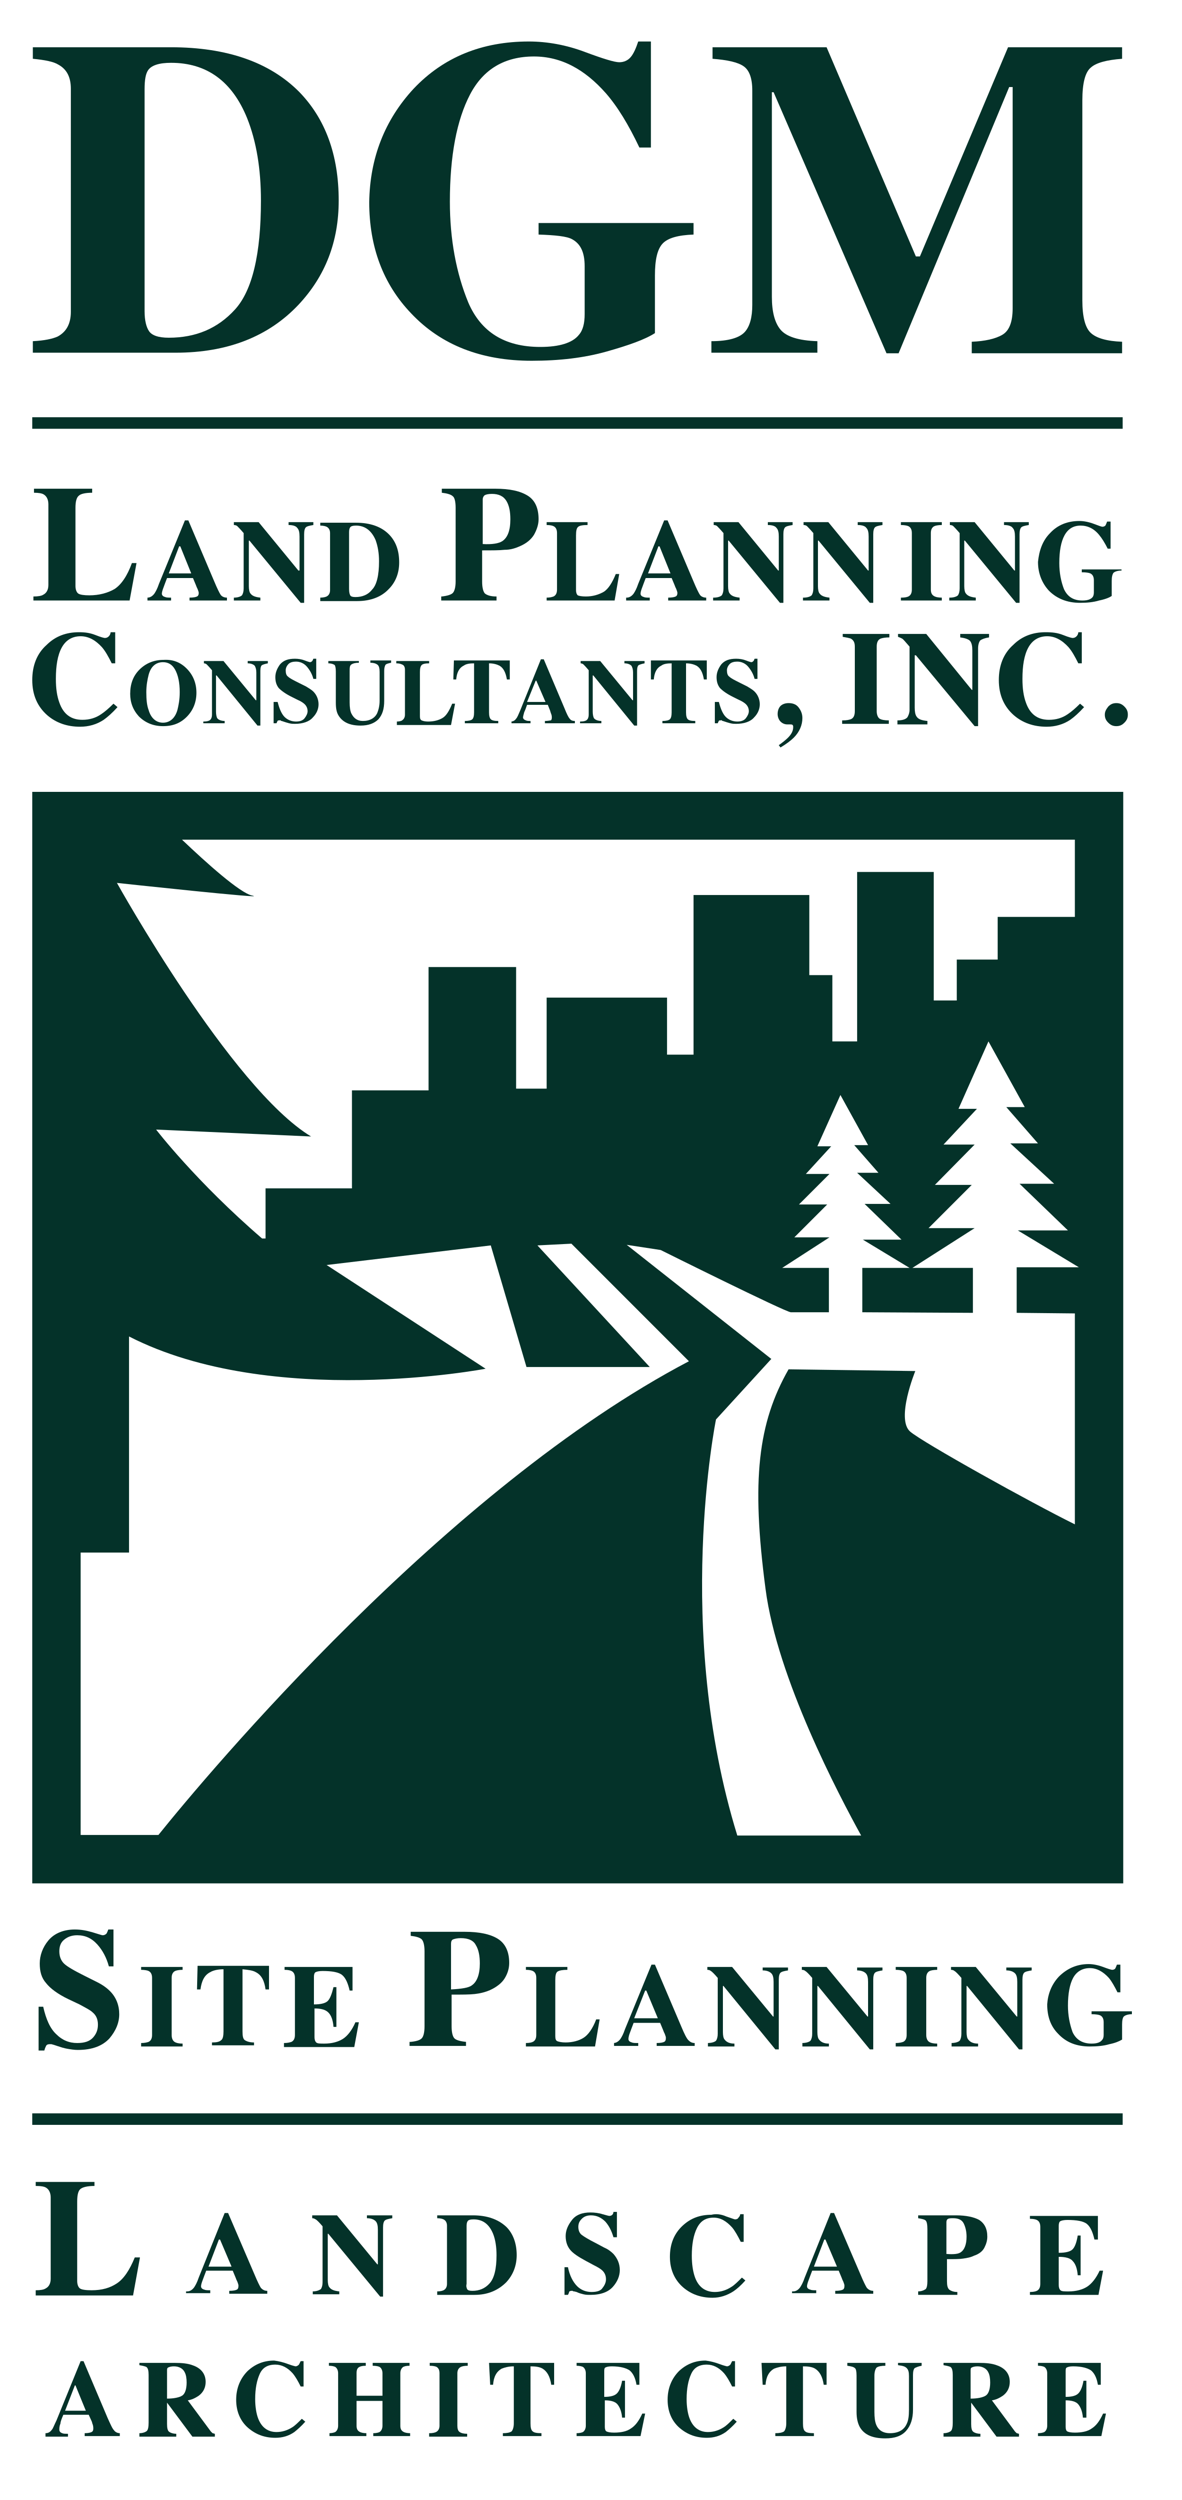 <?xml version="1.0" encoding="utf-8"?>
<!-- Generator: Adobe Illustrator 25.4.1, SVG Export Plug-In . SVG Version: 6.00 Build 0)  -->
<svg version="1.1" id="Layer_1" xmlns="http://www.w3.org/2000/svg" xmlns:xlink="http://www.w3.org/1999/xlink" x="0px" y="0px"
	 viewBox="0 0 205.2 433.8" style="enable-background:new 0 0 205.2 433.8;" xml:space="preserve">
<style type="text/css">
	.st0{fill:#043229;}
</style>
<g>
	<g>
		<path class="st0" d="M5.7,59.2c2-0.1,3.4-0.4,4.3-0.8c1.5-0.8,2.3-2.2,2.3-4.3V15.4c0-2-0.7-3.4-2.2-4.2c-0.8-0.5-2.3-0.8-4.4-1
			v-2h24c9.7,0,17.1,2.6,22.2,7.7c4.6,4.7,6.9,11,6.9,18.9c0,7.1-2.3,13.1-7,18.1c-5.2,5.5-12.3,8.3-21.3,8.3H5.7V59.2z M25.9,57.5
			c0.5,0.7,1.6,1.1,3.4,1.1c4.7,0,8.5-1.6,11.5-4.9c3-3.3,4.5-9.6,4.5-18.9c0-5.5-0.8-10.3-2.4-14.3c-2.6-6.4-7-9.6-13.2-9.6
			c-2,0-3.4,0.4-4,1.3c-0.4,0.6-0.6,1.6-0.6,3.3V54C25.1,55.6,25.4,56.8,25.9,57.5z"/>
	</g>
	<g>
		<path class="st0" d="M71.8,15.4c5.2-5.5,11.9-8.2,20-8.2c3.2,0,6.5,0.6,9.7,1.8c3.2,1.2,5.2,1.8,6,1.8c0.8,0,1.5-0.3,2-0.9
			c0.5-0.6,0.9-1.5,1.3-2.7h2.2v18.4h-2c-1.9-4-3.8-7.1-5.8-9.4c-3.7-4.2-7.8-6.4-12.5-6.4c-5.1,0-8.8,2.2-11.1,6.6
			C79.3,20.8,78.1,27,78.1,35c0,6.5,1.1,12.4,3.2,17.5c2.2,5.1,6.3,7.7,12.5,7.7c3.3,0,5.6-0.7,6.7-2.1c0.7-0.8,1-2,1-3.6v-8.3
			c0-2.4-0.7-3.9-2.2-4.7c-0.9-0.5-2.9-0.7-5.8-0.8v-2h26.9v2c-2.7,0.1-4.5,0.6-5.4,1.6c-0.9,1-1.3,2.8-1.3,5.5v10
			c-1.7,1.1-4.5,2.1-8.4,3.2c-3.9,1.1-8.2,1.6-13,1.6c-8.7,0-15.7-2.7-20.9-8.2c-4.9-5.1-7.3-11.6-7.3-19.3
			C64.2,27.4,66.8,20.8,71.8,15.4z"/>
	</g>
	<g>
		<path class="st0" d="M123.5,59.2c3,0,4.9-0.6,5.8-1.6c0.9-1,1.3-2.6,1.3-4.7V15.7c0-2.1-0.5-3.5-1.5-4.2c-1-0.7-2.8-1.1-5.4-1.3
			v-2h19.8l15.5,36.3h0.7L175,8.2h19.8v2c-2.7,0.2-4.5,0.7-5.4,1.5c-1,0.8-1.5,2.7-1.5,5.7v34.7c0,2.9,0.5,4.8,1.5,5.7
			c1,0.9,2.8,1.4,5.4,1.5v2h-26.1v-2c2.3-0.1,4.1-0.5,5.3-1.2c1.2-0.7,1.8-2.2,1.8-4.6V15.1h-0.6l-19.2,46.2h-2.1L134.3,16H134v35.5
			c0,2.6,0.5,4.5,1.5,5.7c1,1.2,3.1,1.9,6.4,2v2h-18.4V59.2z"/>
	</g>
</g>
<g>
	<g>
		<path class="st0" d="M5.8,103.5c0.8,0,1.4-0.1,1.7-0.3c0.6-0.3,0.9-0.9,0.9-1.7v-14c0-0.8-0.3-1.4-0.8-1.7
			c-0.3-0.2-0.9-0.3-1.7-0.3v-0.7h10.1v0.7c-1.2,0-2,0.2-2.3,0.5c-0.4,0.3-0.6,1-0.6,2.1v13.6c0,0.6,0.2,1.1,0.5,1.3s1,0.3,1.9,0.3
			c1.7,0,3.2-0.4,4.4-1.1c1.2-0.8,2.2-2.3,3-4.5h0.8l-1.2,6.5H5.8V103.5z"/>
	</g>
	<g>
		<path class="st0" d="M25.6,103.7c0.5,0,0.9-0.3,1.2-0.7c0.2-0.3,0.5-0.8,0.8-1.7l4.5-11h0.6l4.5,10.6c0.5,1.2,0.9,2,1.1,2.3
			s0.6,0.5,1.1,0.5v0.5h-6.5v-0.5c0.7,0,1.1-0.1,1.3-0.2c0.2-0.1,0.3-0.3,0.3-0.6c0-0.2-0.1-0.4-0.2-0.7c-0.1-0.2-0.2-0.4-0.3-0.7
			l-0.5-1.2h-4.5c-0.3,0.8-0.5,1.3-0.6,1.6c-0.2,0.5-0.3,0.9-0.3,1.1c0,0.3,0.2,0.5,0.6,0.6c0.2,0.1,0.6,0.1,1,0.1v0.5h-4.1V103.7z
			 M33.2,99.5l-1.9-4.7h-0.2l-1.8,4.7H33.2z"/>
	</g>
	<g>
		<path class="st0" d="M40.6,103.7c0.7,0,1.2-0.2,1.4-0.4c0.2-0.3,0.3-0.7,0.3-1.2v-9.6c-0.6-0.7-1-1.1-1.1-1.2
			c-0.1-0.1-0.3-0.2-0.6-0.2v-0.5h4.3l6.9,8.4H52v-5.9c0-0.7-0.1-1.2-0.4-1.5c-0.2-0.3-0.7-0.5-1.5-0.5v-0.5h4.3v0.5
			c-0.6,0.1-1.1,0.2-1.3,0.4c-0.2,0.2-0.3,0.6-0.3,1.2v11.9h-0.6l-8.9-10.8h-0.1v7.9c0,0.6,0.1,1.1,0.3,1.3c0.3,0.4,0.8,0.6,1.7,0.7
			v0.5h-4.6V103.7z"/>
	</g>
	<g>
		<path class="st0" d="M55.6,103.7c0.5,0,0.9-0.1,1.1-0.2c0.4-0.2,0.6-0.6,0.6-1.1v-9.9c0-0.5-0.2-0.9-0.6-1.1
			c-0.2-0.1-0.6-0.2-1.1-0.2v-0.5h6.2c2.5,0,4.4,0.7,5.7,2c1.2,1.2,1.8,2.8,1.8,4.9c0,1.8-0.6,3.4-1.8,4.6c-1.3,1.4-3.2,2.1-5.5,2.1
			h-6.4V103.7z M60.8,103.3c0.1,0.2,0.4,0.3,0.9,0.3c1.2,0,2.2-0.4,2.9-1.3c0.8-0.8,1.2-2.5,1.2-4.9c0-1.4-0.2-2.6-0.6-3.7
			c-0.7-1.6-1.8-2.5-3.4-2.5c-0.5,0-0.9,0.1-1,0.3c-0.1,0.1-0.2,0.4-0.2,0.8v9.9C60.6,102.8,60.7,103.1,60.8,103.3z"/>
	</g>
	<g>
		<path class="st0" d="M76.7,103.5c0.9-0.1,1.6-0.3,1.9-0.6s0.5-1,0.5-2V88.1c0-1.1-0.2-1.8-0.5-2c-0.3-0.3-1-0.5-1.9-0.6v-0.7h9.3
			c2.5,0,4.3,0.4,5.6,1.2c1.3,0.8,1.9,2.2,1.9,4.1c0,0.9-0.3,1.8-0.8,2.7c-0.5,0.8-1.3,1.5-2.5,2c-0.9,0.4-1.7,0.6-2.6,0.6
			c-0.9,0.1-2.2,0.1-3.9,0.1v5.4c0,1.1,0.2,1.8,0.5,2.1c0.4,0.3,1,0.5,2,0.5v0.7h-9.6V103.5z M87.2,93.9c0.9-0.6,1.4-1.8,1.4-3.8
			c0-1.3-0.2-2.4-0.7-3.2s-1.3-1.2-2.5-1.2c-0.6,0-1,0.1-1.2,0.2c-0.2,0.1-0.4,0.4-0.4,0.8v7.7C85.4,94.5,86.6,94.3,87.2,93.9z"/>
	</g>
	<g>
		<path class="st0" d="M94.9,103.7c0.6,0,0.9-0.1,1.2-0.2c0.4-0.2,0.6-0.6,0.6-1.2v-9.8c0-0.6-0.2-1-0.6-1.2
			c-0.2-0.1-0.6-0.2-1.2-0.2v-0.5h7.1v0.5c-0.8,0-1.4,0.1-1.6,0.3c-0.3,0.2-0.4,0.7-0.4,1.5v9.5c0,0.4,0.1,0.7,0.3,0.9
			c0.2,0.1,0.7,0.2,1.4,0.2c1.2,0,2.2-0.3,3.1-0.8c0.8-0.5,1.5-1.6,2.1-3.1h0.6l-0.8,4.6H94.9V103.7z"/>
	</g>
	<g>
		<path class="st0" d="M108.8,103.7c0.5,0,0.9-0.3,1.2-0.7c0.2-0.3,0.5-0.8,0.8-1.7l4.5-11h0.6l4.5,10.6c0.5,1.2,0.9,2,1.1,2.3
			s0.6,0.5,1.1,0.5v0.5H116v-0.5c0.7,0,1.1-0.1,1.3-0.2c0.2-0.1,0.3-0.3,0.3-0.6c0-0.2-0.1-0.4-0.2-0.7c-0.1-0.2-0.2-0.4-0.3-0.7
			l-0.5-1.2h-4.5c-0.3,0.8-0.5,1.3-0.6,1.6c-0.2,0.5-0.3,0.9-0.3,1.1c0,0.3,0.2,0.5,0.6,0.6c0.2,0.1,0.6,0.1,1,0.1v0.5h-4.1V103.7z
			 M116.4,99.5l-1.9-4.7h-0.2l-1.8,4.7H116.4z"/>
	</g>
	<g>
		<path class="st0" d="M123.9,103.7c0.7,0,1.2-0.2,1.4-0.4c0.2-0.3,0.3-0.7,0.3-1.2v-9.6c-0.6-0.7-1-1.1-1.1-1.2
			c-0.1-0.1-0.3-0.2-0.6-0.2v-0.5h4.3l6.9,8.4h0.1v-5.9c0-0.7-0.1-1.2-0.4-1.5c-0.2-0.3-0.7-0.5-1.5-0.5v-0.5h4.3v0.5
			c-0.6,0.1-1.1,0.2-1.3,0.4c-0.2,0.2-0.3,0.6-0.3,1.2v11.9h-0.6l-8.9-10.8h-0.1v7.9c0,0.6,0.1,1.1,0.3,1.3c0.3,0.4,0.8,0.6,1.7,0.7
			v0.5h-4.6V103.7z"/>
	</g>
	<g>
		<path class="st0" d="M139.5,103.7c0.7,0,1.2-0.2,1.4-0.4c0.2-0.3,0.3-0.7,0.3-1.2v-9.6c-0.6-0.7-1-1.1-1.1-1.2
			c-0.1-0.1-0.3-0.2-0.6-0.2v-0.5h4.3l6.9,8.4h0.1v-5.9c0-0.7-0.1-1.2-0.4-1.5c-0.2-0.3-0.7-0.5-1.5-0.5v-0.5h4.3v0.5
			c-0.6,0.1-1.1,0.2-1.3,0.4c-0.2,0.2-0.3,0.6-0.3,1.2v11.9h-0.6l-8.9-10.8h-0.1v7.9c0,0.6,0.1,1.1,0.3,1.3c0.3,0.4,0.8,0.6,1.7,0.7
			v0.5h-4.6V103.7z"/>
	</g>
	<g>
		<path class="st0" d="M156.5,103.7c0.6,0,1-0.1,1.2-0.2c0.4-0.2,0.6-0.6,0.6-1.2v-9.8c0-0.6-0.2-1-0.6-1.2
			c-0.2-0.1-0.7-0.2-1.3-0.2v-0.5h7.1v0.5c-0.6,0-1.1,0.1-1.3,0.2c-0.4,0.2-0.6,0.6-0.6,1.2v9.8c0,0.6,0.2,0.9,0.5,1.1
			c0.3,0.2,0.8,0.3,1.4,0.3v0.5h-7.1V103.7z"/>
	</g>
	<g>
		<path class="st0" d="M164.9,103.7c0.7,0,1.2-0.2,1.4-0.4c0.2-0.3,0.3-0.7,0.3-1.2v-9.6c-0.6-0.7-1-1.1-1.1-1.2
			c-0.1-0.1-0.3-0.2-0.6-0.2v-0.5h4.3l6.9,8.4h0.1v-5.9c0-0.7-0.1-1.2-0.4-1.5c-0.2-0.3-0.7-0.5-1.5-0.5v-0.5h4.3v0.5
			c-0.6,0.1-1.1,0.2-1.3,0.4c-0.2,0.2-0.3,0.6-0.3,1.2v11.9h-0.6l-8.9-10.8h-0.1v7.9c0,0.6,0.1,1.1,0.3,1.3c0.3,0.4,0.8,0.6,1.7,0.7
			v0.5h-4.6V103.7z"/>
	</g>
	<g>
		<path class="st0" d="M182.3,92.5c1.3-1.4,3-2.1,5.1-2.1c0.8,0,1.7,0.2,2.5,0.5c0.8,0.3,1.3,0.5,1.5,0.5c0.2,0,0.4-0.1,0.5-0.2
			c0.1-0.2,0.2-0.4,0.3-0.7h0.6v4.7h-0.5c-0.5-1-1-1.8-1.5-2.4c-0.9-1.1-2-1.6-3.2-1.6c-1.3,0-2.2,0.6-2.8,1.7
			c-0.6,1.1-0.9,2.7-0.9,4.8c0,1.7,0.3,3.2,0.8,4.5c0.6,1.3,1.6,2,3.2,2c0.9,0,1.4-0.2,1.7-0.5c0.2-0.2,0.3-0.5,0.3-0.9v-2.1
			c0-0.6-0.2-1-0.6-1.2c-0.2-0.1-0.7-0.2-1.5-0.2v-0.5h6.9V99c-0.7,0-1.2,0.2-1.4,0.4c-0.2,0.3-0.3,0.7-0.3,1.4v2.6
			c-0.4,0.3-1.2,0.6-2.2,0.8c-1,0.3-2.1,0.4-3.3,0.4c-2.2,0-4-0.7-5.4-2.1c-1.2-1.3-1.9-3-1.9-5C180.4,95.5,181,93.8,182.3,92.5z"/>
	</g>
</g>
<g>
	<g>
		<path class="st0" d="M6.7,348.2h0.8c0.5,2.2,1.2,3.8,2.3,4.8c1,1,2.2,1.5,3.6,1.5c1.3,0,2.2-0.3,2.8-1c0.6-0.7,0.8-1.4,0.8-2.2
			c0-0.9-0.3-1.6-0.9-2.1c-0.4-0.4-1.2-0.8-2.3-1.4l-1.9-0.9c-1.9-0.9-3.2-1.9-3.9-2.8c-0.8-0.9-1.1-2-1.1-3.4c0-1.4,0.5-2.8,1.5-4
			c1-1.2,2.6-1.9,4.6-1.9c1.1,0,2.1,0.2,3.1,0.5c1,0.3,1.6,0.5,1.7,0.5c0.3,0,0.5-0.1,0.7-0.3c0.1-0.2,0.2-0.4,0.3-0.7h0.9v6.4h-0.8
			c-0.4-1.5-1.1-2.8-2-3.8c-1-1.1-2.1-1.6-3.5-1.6c-1,0-1.7,0.3-2.3,0.8c-0.6,0.5-0.8,1.2-0.8,2c0,0.9,0.3,1.6,0.8,2.1
			c0.5,0.5,1.7,1.2,3.5,2.1l2.2,1.1c1,0.5,1.7,1,2.3,1.6c1.1,1.1,1.6,2.5,1.6,4c0,1.5-0.6,2.9-1.7,4.2c-1.2,1.3-3,2-5.5,2
			c-0.6,0-1.2-0.1-1.8-0.2c-0.6-0.1-1.2-0.3-1.8-0.5l-0.6-0.2c-0.1,0-0.3-0.1-0.4-0.1s-0.2,0-0.3,0c-0.3,0-0.5,0.1-0.6,0.3
			c-0.1,0.2-0.2,0.4-0.3,0.8H6.7V348.2z"/>
	</g>
	<g>
		<path class="st0" d="M24.5,354.5c0.6,0,1-0.1,1.3-0.2c0.4-0.2,0.6-0.6,0.6-1.2v-9.9c0-0.6-0.2-1-0.6-1.2c-0.2-0.1-0.7-0.2-1.3-0.2
			v-0.5h7.2v0.5c-0.6,0-1.1,0.1-1.3,0.2c-0.4,0.2-0.6,0.6-0.6,1.2v9.9c0,0.6,0.2,1,0.5,1.2c0.3,0.2,0.8,0.3,1.4,0.3v0.5h-7.2V354.5z
			"/>
	</g>
	<g>
		<path class="st0" d="M34.3,341.1h12.4l0,4.1h-0.6c-0.2-1.5-0.7-2.5-1.7-3c-0.5-0.3-1.3-0.4-2.3-0.5v10.8c0,0.8,0.1,1.3,0.4,1.5
			c0.3,0.2,0.8,0.4,1.6,0.4v0.5h-7.3v-0.5c0.8,0,1.3-0.1,1.6-0.4c0.3-0.2,0.4-0.8,0.4-1.5v-10.8c-1,0-1.8,0.2-2.3,0.5
			c-1,0.5-1.5,1.5-1.7,3h-0.6L34.3,341.1z"/>
	</g>
	<g>
		<path class="st0" d="M49.3,355v-0.5c0.6,0,1-0.1,1.3-0.2c0.4-0.2,0.6-0.6,0.6-1.2v-9.9c0-0.6-0.2-1-0.6-1.2
			c-0.2-0.1-0.6-0.2-1.2-0.2v-0.5h11.8v4.1h-0.5c-0.3-1.3-0.7-2.2-1.3-2.7c-0.6-0.5-1.8-0.7-3.4-0.7c-0.6,0-1,0.1-1.2,0.2
			c-0.2,0.1-0.3,0.4-0.3,0.8v4.8c1.2,0,2-0.2,2.4-0.6c0.4-0.4,0.7-1.2,1-2.4h0.5v6.9h-0.5c-0.1-1.2-0.4-2-0.9-2.5
			c-0.5-0.5-1.3-0.7-2.4-0.7v5c0,0.4,0.1,0.7,0.3,0.9s0.7,0.2,1.4,0.2c1.3,0,2.4-0.3,3.2-0.8c0.8-0.5,1.6-1.5,2.2-2.9h0.6l-0.8,4.3
			H49.3z"/>
	</g>
	<g>
		<path class="st0" d="M71.3,354.3c1-0.1,1.6-0.3,1.9-0.6c0.3-0.3,0.5-1,0.5-2.1v-13c0-1.1-0.2-1.8-0.5-2.1c-0.3-0.3-1-0.5-1.9-0.6
			v-0.7h9.4c2.5,0,4.4,0.4,5.7,1.2c1.3,0.8,2,2.2,2,4.2c0,1-0.3,1.9-0.8,2.7s-1.4,1.5-2.5,2c-0.9,0.4-1.8,0.6-2.7,0.7
			c-0.9,0.1-2.2,0.1-4,0.1v5.5c0,1.1,0.2,1.8,0.5,2.1s1,0.5,2,0.6v0.7h-9.8V354.3z M81.9,344.5c0.9-0.6,1.4-1.9,1.4-3.8
			c0-1.3-0.2-2.4-0.7-3.2c-0.4-0.8-1.3-1.2-2.6-1.2c-0.6,0-1,0.1-1.3,0.2s-0.4,0.4-0.4,0.8v7.9C80.2,345.1,81.4,344.9,81.9,344.5z"
			/>
	</g>
	<g>
		<path class="st0" d="M91.3,354.5c0.6,0,1-0.1,1.2-0.2c0.4-0.2,0.6-0.6,0.6-1.2v-9.9c0-0.6-0.2-1-0.6-1.2c-0.2-0.1-0.6-0.2-1.2-0.2
			v-0.5h7.2v0.5c-0.8,0-1.4,0.1-1.7,0.3s-0.4,0.7-0.4,1.5v9.7c0,0.5,0.1,0.8,0.4,0.9s0.7,0.2,1.4,0.2c1.2,0,2.3-0.3,3.1-0.8
			c0.8-0.5,1.6-1.6,2.2-3.2h0.6l-0.8,4.7H91.3V354.5z"/>
	</g>
	<g>
		<path class="st0" d="M106.5,354.5c0.5,0,0.9-0.3,1.2-0.7c0.2-0.3,0.5-0.8,0.8-1.7l4.6-11.2h0.6l4.6,10.8c0.5,1.2,0.9,2,1.2,2.3
			s0.6,0.5,1.1,0.5v0.5h-6.6v-0.5c0.7,0,1.1-0.1,1.3-0.2s0.3-0.3,0.3-0.7c0-0.2-0.1-0.4-0.2-0.7c-0.1-0.2-0.2-0.4-0.3-0.7l-0.5-1.2
			h-4.6c-0.3,0.8-0.5,1.3-0.6,1.6c-0.2,0.5-0.3,0.9-0.3,1.2c0,0.3,0.2,0.5,0.6,0.6c0.2,0.1,0.6,0.1,1.1,0.1v0.5h-4.2V354.5z
			 M114.2,350.2l-2-4.8h-0.2l-1.9,4.8H114.2z"/>
	</g>
	<g>
		<path class="st0" d="M122.8,354.5c0.8,0,1.3-0.2,1.5-0.4c0.2-0.3,0.3-0.7,0.3-1.2v-9.7c-0.6-0.7-1-1.1-1.2-1.2
			c-0.1-0.1-0.3-0.2-0.6-0.2v-0.5h4.3l7.1,8.6h0.1v-6c0-0.7-0.1-1.2-0.4-1.5s-0.8-0.5-1.5-0.5v-0.5h4.4v0.5
			c-0.6,0.1-1.1,0.2-1.3,0.4c-0.2,0.2-0.3,0.6-0.3,1.2v12.1h-0.6l-9-11h-0.1v8c0,0.6,0.1,1.1,0.3,1.3c0.3,0.4,0.8,0.7,1.7,0.7v0.5
			h-4.6V354.5z"/>
	</g>
	<g>
		<path class="st0" d="M139.2,354.5c0.8,0,1.3-0.2,1.5-0.4c0.2-0.3,0.3-0.7,0.3-1.2v-9.7c-0.6-0.7-1-1.1-1.2-1.2
			c-0.1-0.1-0.3-0.2-0.6-0.2v-0.5h4.3l7.1,8.6h0.1v-6c0-0.7-0.1-1.2-0.4-1.5s-0.8-0.5-1.5-0.5v-0.5h4.4v0.5
			c-0.6,0.1-1.1,0.2-1.3,0.4c-0.2,0.2-0.3,0.6-0.3,1.2v12.1h-0.6l-9-11h-0.1v8c0,0.6,0.1,1.1,0.3,1.3c0.3,0.4,0.8,0.7,1.7,0.7v0.5
			h-4.6V354.5z"/>
	</g>
	<g>
		<path class="st0" d="M155.5,354.5c0.6,0,1-0.1,1.3-0.2c0.4-0.2,0.6-0.6,0.6-1.2v-9.9c0-0.6-0.2-1-0.6-1.2
			c-0.2-0.1-0.7-0.2-1.3-0.2v-0.5h7.2v0.5c-0.6,0-1.1,0.1-1.3,0.2c-0.4,0.2-0.6,0.6-0.6,1.2v9.9c0,0.6,0.2,1,0.5,1.2
			c0.3,0.2,0.8,0.3,1.4,0.3v0.5h-7.2V354.5z"/>
	</g>
	<g>
		<path class="st0" d="M165.1,354.5c0.8,0,1.3-0.2,1.5-0.4c0.2-0.3,0.3-0.7,0.3-1.2v-9.7c-0.6-0.7-1-1.1-1.2-1.2
			c-0.1-0.1-0.3-0.2-0.6-0.2v-0.5h4.3l7.1,8.6h0.1v-6c0-0.7-0.1-1.2-0.4-1.5s-0.8-0.5-1.5-0.5v-0.5h4.4v0.5
			c-0.6,0.1-1.1,0.2-1.3,0.4c-0.2,0.2-0.3,0.6-0.3,1.2v12.1h-0.6l-9-11h-0.1v8c0,0.6,0.1,1.1,0.3,1.3c0.3,0.4,0.8,0.7,1.7,0.7v0.5
			h-4.6V354.5z"/>
	</g>
	<g>
		<path class="st0" d="M183.8,343c1.4-1.4,3.1-2.2,5.2-2.2c0.8,0,1.7,0.2,2.5,0.5s1.4,0.5,1.6,0.5c0.2,0,0.4-0.1,0.5-0.2
			c0.1-0.2,0.2-0.4,0.3-0.7h0.6v4.8h-0.5c-0.5-1-1-1.9-1.5-2.5c-1-1.1-2.1-1.7-3.3-1.7c-1.3,0-2.3,0.6-2.9,1.7
			c-0.6,1.1-0.9,2.8-0.9,4.8c0,1.7,0.3,3.2,0.8,4.6c0.6,1.3,1.7,2,3.3,2c0.9,0,1.5-0.2,1.8-0.6c0.2-0.2,0.3-0.5,0.3-0.9v-2.2
			c0-0.6-0.2-1-0.6-1.2c-0.2-0.1-0.7-0.2-1.5-0.2v-0.5h7v0.5c-0.7,0-1.2,0.2-1.4,0.4s-0.3,0.7-0.3,1.4v2.6c-0.5,0.3-1.2,0.6-2.2,0.8
			c-1,0.3-2.2,0.4-3.4,0.4c-2.3,0-4.1-0.7-5.5-2.2c-1.3-1.3-1.9-3-1.9-5.1C181.9,346.1,182.5,344.4,183.8,343z"/>
	</g>
</g>
<g>
	<g>
		<path class="st0" d="M6.2,397.4c0.8,0,1.4-0.1,1.7-0.3c0.6-0.3,0.9-0.9,0.9-1.7v-14.1c0-0.8-0.3-1.4-0.8-1.7
			c-0.3-0.2-0.9-0.3-1.8-0.3v-0.7h10.2v0.7c-1.2,0-2,0.2-2.4,0.5c-0.4,0.3-0.6,1-0.6,2.2v13.8c0,0.6,0.2,1.1,0.5,1.3s1,0.3,2,0.3
			c1.8,0,3.2-0.4,4.4-1.2s2.2-2.3,3.1-4.5h0.9l-1.2,6.6H6.2V397.4z"/>
	</g>
	<g>
		<path class="st0" d="M32.5,397.6c0.5,0,0.9-0.3,1.2-0.7c0.2-0.3,0.5-0.8,0.8-1.7l4.5-11.2h0.6l4.6,10.7c0.5,1.2,0.9,2,1.1,2.3
			c0.3,0.3,0.6,0.5,1.1,0.5v0.5h-6.6v-0.5c0.7,0,1.1-0.1,1.3-0.2c0.2-0.1,0.3-0.3,0.3-0.7c0-0.2-0.1-0.4-0.2-0.7
			c-0.1-0.2-0.2-0.4-0.3-0.7l-0.5-1.2h-4.6c-0.3,0.8-0.5,1.3-0.6,1.6c-0.2,0.5-0.3,0.9-0.3,1.1c0,0.3,0.2,0.5,0.6,0.6
			c0.2,0.1,0.6,0.1,1,0.1v0.5h-4.2V397.6z M40.2,393.3l-2-4.7h-0.2l-1.8,4.7H40.2z"/>
	</g>
	<g>
		<path class="st0" d="M54.2,397.6c0.8,0,1.2-0.2,1.5-0.4c0.2-0.3,0.3-0.7,0.3-1.2v-9.7c-0.6-0.7-1-1.1-1.2-1.2s-0.3-0.2-0.6-0.2
			v-0.5h4.3l7,8.5h0.1v-6c0-0.7-0.1-1.2-0.4-1.5c-0.3-0.3-0.8-0.5-1.5-0.5v-0.5h4.4v0.5c-0.6,0.1-1.1,0.2-1.3,0.4
			c-0.2,0.2-0.3,0.6-0.3,1.2v12H66l-9-10.9h-0.1v8c0,0.6,0.1,1.1,0.3,1.3c0.3,0.4,0.8,0.6,1.7,0.7v0.5h-4.6V397.6z"/>
	</g>
	<g>
		<path class="st0" d="M75.9,397.6c0.5,0,0.9-0.1,1.1-0.2c0.4-0.2,0.6-0.6,0.6-1.1v-10.1c0-0.5-0.2-0.9-0.6-1.1
			c-0.2-0.1-0.6-0.2-1.1-0.2v-0.5h6.2c2.5,0,4.4,0.7,5.8,2c1.2,1.2,1.8,2.9,1.8,4.9c0,1.8-0.6,3.4-1.8,4.7c-1.4,1.4-3.2,2.2-5.5,2.2
			h-6.5V397.6z M81.1,397.2c0.1,0.2,0.4,0.3,0.9,0.3c1.2,0,2.2-0.4,3-1.3c0.8-0.9,1.2-2.5,1.2-4.9c0-1.4-0.2-2.7-0.6-3.7
			c-0.7-1.7-1.8-2.5-3.4-2.5c-0.5,0-0.9,0.1-1,0.3c-0.1,0.1-0.2,0.4-0.2,0.8v10.1C80.9,396.7,81,397,81.1,397.2z"/>
	</g>
	<g>
		<path class="st0" d="M98,393.4h0.6c0.3,1.5,0.9,2.6,1.6,3.3c0.7,0.7,1.6,1,2.5,1c0.9,0,1.6-0.2,1.9-0.7c0.4-0.5,0.6-1,0.6-1.5
			c0-0.6-0.2-1.1-0.6-1.5c-0.3-0.3-0.8-0.6-1.6-1l-1.3-0.7c-1.3-0.7-2.2-1.3-2.7-1.9c-0.5-0.6-0.8-1.4-0.8-2.4c0-1,0.4-1.9,1.1-2.8
			c0.7-0.9,1.8-1.3,3.2-1.3c0.7,0,1.5,0.1,2.1,0.3c0.7,0.2,1.1,0.3,1.2,0.3c0.2,0,0.4-0.1,0.5-0.2c0.1-0.1,0.2-0.3,0.2-0.5h0.6v4.4
			h-0.6c-0.3-1-0.7-1.9-1.4-2.7c-0.7-0.7-1.5-1.1-2.5-1.1c-0.7,0-1.2,0.2-1.6,0.6c-0.4,0.4-0.6,0.8-0.6,1.4c0,0.6,0.2,1.1,0.6,1.4
			c0.4,0.3,1.2,0.8,2.4,1.4l1.5,0.8c0.7,0.3,1.2,0.7,1.6,1.1c0.7,0.8,1.1,1.7,1.1,2.8c0,1-0.4,2-1.2,2.9c-0.8,0.9-2.1,1.4-3.9,1.4
			c-0.4,0-0.8,0-1.2-0.1c-0.4-0.1-0.8-0.2-1.2-0.4l-0.4-0.1c-0.1,0-0.2,0-0.3-0.1c-0.1,0-0.2,0-0.2,0c-0.2,0-0.4,0.1-0.4,0.2
			s-0.1,0.3-0.2,0.5H98V393.4z"/>
	</g>
	<g>
		<path class="st0" d="M126.1,384.6c0.9,0.3,1.4,0.5,1.5,0.5c0.3,0,0.5-0.1,0.6-0.3c0.2-0.2,0.3-0.4,0.3-0.6h0.6v4.8h-0.5
			c-0.5-1-1-1.9-1.5-2.5c-1-1.1-2-1.7-3.2-1.7c-1.4,0-2.3,0.6-2.9,1.8s-0.9,2.8-0.9,4.8c0,1.5,0.2,2.7,0.5,3.6
			c0.6,1.8,1.8,2.7,3.5,2.7c1,0,2-0.3,2.9-0.9c0.5-0.3,1.1-0.9,1.8-1.6l0.6,0.5c-0.8,0.9-1.5,1.5-2.1,1.9c-1.1,0.7-2.3,1.1-3.6,1.1
			c-2,0-3.7-0.6-5.1-1.8c-1.5-1.3-2.3-3.1-2.3-5.3c0-2.2,0.7-4,2.2-5.4c1.4-1.3,3-1.9,5-1.9C124.3,384.1,125.2,384.2,126.1,384.6z"
			/>
	</g>
	<g>
		<path class="st0" d="M137.7,397.6c0.5,0,0.9-0.3,1.2-0.7c0.2-0.3,0.5-0.8,0.8-1.7l4.5-11.2h0.6l4.6,10.7c0.5,1.2,0.9,2,1.1,2.3
			c0.3,0.3,0.6,0.5,1.1,0.5v0.5H145v-0.5c0.7,0,1.1-0.1,1.3-0.2c0.2-0.1,0.3-0.3,0.3-0.7c0-0.2-0.1-0.4-0.2-0.7
			c-0.1-0.2-0.2-0.4-0.3-0.7l-0.5-1.2H141c-0.3,0.8-0.5,1.3-0.6,1.6c-0.2,0.5-0.3,0.9-0.3,1.1c0,0.3,0.2,0.5,0.6,0.6
			c0.2,0.1,0.6,0.1,1,0.1v0.5h-4.2V397.6z M145.3,393.3l-2-4.7h-0.2l-1.8,4.7H145.3z"/>
	</g>
	<g>
		<path class="st0" d="M159.3,397.6c0.7,0,1.1-0.2,1.4-0.4c0.2-0.2,0.3-0.7,0.3-1.4v-9c0-0.8-0.1-1.3-0.3-1.5s-0.7-0.3-1.3-0.4v-0.5
			h6.6c1.7,0,3.1,0.3,4,0.8c0.9,0.6,1.4,1.5,1.4,2.9c0,0.7-0.2,1.3-0.5,1.9s-0.9,1.1-1.8,1.4c-0.6,0.3-1.2,0.4-1.9,0.5
			c-0.6,0.1-1.5,0.1-2.8,0.1v3.8c0,0.8,0.1,1.2,0.4,1.5c0.3,0.2,0.7,0.4,1.4,0.4v0.5h-6.8V397.6z M166.8,390.8c0.6-0.4,1-1.3,1-2.7
			c0-0.9-0.2-1.7-0.5-2.3c-0.3-0.6-0.9-0.9-1.8-0.9c-0.4,0-0.7,0-0.9,0.1c-0.2,0.1-0.3,0.3-0.3,0.6v5.5
			C165.6,391.2,166.4,391.1,166.8,390.8z"/>
	</g>
	<g>
		<path class="st0" d="M178.8,398.2v-0.5c0.6,0,1-0.1,1.2-0.2c0.4-0.2,0.6-0.6,0.6-1.2v-9.9c0-0.6-0.2-1-0.6-1.2
			c-0.2-0.1-0.6-0.2-1.2-0.2v-0.5h11.8v4.1H190c-0.3-1.3-0.7-2.2-1.3-2.7s-1.8-0.7-3.4-0.7c-0.6,0-1,0.1-1.2,0.2
			c-0.2,0.1-0.3,0.4-0.3,0.8v4.7c1.2,0,2-0.2,2.4-0.6s0.7-1.2,0.9-2.4h0.5v6.9h-0.5c-0.1-1.2-0.4-2-0.9-2.5
			c-0.4-0.5-1.3-0.7-2.4-0.7v4.9c0,0.4,0.1,0.7,0.3,0.9c0.2,0.2,0.7,0.2,1.4,0.2c1.3,0,2.4-0.3,3.2-0.8c0.8-0.5,1.6-1.5,2.2-2.8h0.6
			l-0.8,4.2H178.8z"/>
	</g>
</g>
<g>
	<g>
		<path class="st0" d="M16.6,110.2c1,0.4,1.5,0.5,1.6,0.5c0.3,0,0.5-0.1,0.7-0.3c0.2-0.2,0.3-0.5,0.3-0.7H20v5.4h-0.6
			c-0.6-1.2-1.1-2.1-1.7-2.8c-1.1-1.2-2.3-1.9-3.7-1.9c-1.5,0-2.6,0.7-3.3,2c-0.7,1.3-1,3.1-1,5.4c0,1.7,0.2,3,0.6,4.1
			c0.7,2,2,3,4,3c1.2,0,2.3-0.3,3.3-1c0.6-0.4,1.3-1,2.1-1.8l0.7,0.6c-0.9,1-1.7,1.7-2.4,2.2c-1.2,0.8-2.6,1.2-4.1,1.2
			c-2.3,0-4.2-0.7-5.7-2c-1.7-1.5-2.6-3.5-2.6-6.1c0-2.5,0.8-4.6,2.5-6.1c1.5-1.5,3.4-2.2,5.6-2.2C14.7,109.7,15.6,109.8,16.6,110.2
			z"/>
	</g>
	<g>
		<path class="st0" d="M32.4,116c1.1,1.1,1.7,2.5,1.7,4.2s-0.6,3.1-1.7,4.2c-1.1,1.1-2.4,1.6-4.1,1.6c-1.7,0-3.1-0.6-4.2-1.7
			c-1-1.1-1.5-2.4-1.5-3.9c0-1.7,0.5-3.1,1.6-4.2c1.1-1.1,2.5-1.7,4.2-1.7C30,114.4,31.3,114.9,32.4,116z M30.8,123.2
			c0.2-0.8,0.4-1.8,0.4-3.1c0-1.7-0.3-3-0.8-3.9c-0.5-0.9-1.2-1.3-2.1-1.3c-1.2,0-2.1,0.7-2.5,2.2c-0.2,0.8-0.4,1.8-0.4,3
			c0,1.3,0.1,2.3,0.4,3.1c0.4,1.4,1.3,2.2,2.5,2.2C29.5,125.4,30.4,124.6,30.8,123.2z"/>
	</g>
	<g>
		<path class="st0" d="M35.3,125.2c0.6,0,1-0.1,1.2-0.3s0.3-0.5,0.3-0.9v-7.7c-0.5-0.6-0.8-0.9-0.9-1c-0.1-0.1-0.3-0.2-0.5-0.2v-0.4
			h3.4l5.6,6.8h0.1v-4.8c0-0.5-0.1-0.9-0.3-1.2c-0.2-0.2-0.6-0.4-1.2-0.4v-0.4h3.5v0.4c-0.5,0.1-0.8,0.2-1,0.3
			c-0.2,0.1-0.3,0.5-0.3,1v9.5h-0.5l-7.1-8.7h-0.1v6.3c0,0.5,0.1,0.9,0.2,1.1c0.2,0.3,0.7,0.5,1.3,0.5v0.4h-3.7V125.2z"/>
	</g>
	<g>
		<path class="st0" d="M47.7,121.8h0.5c0.3,1.2,0.7,2.1,1.2,2.6s1.2,0.8,2,0.8c0.7,0,1.2-0.2,1.5-0.6c0.3-0.4,0.5-0.8,0.5-1.2
			c0-0.5-0.2-0.9-0.5-1.2c-0.2-0.2-0.6-0.5-1.3-0.8l-1-0.5c-1-0.5-1.7-1-2.2-1.5c-0.4-0.5-0.6-1.1-0.6-1.9c0-0.8,0.3-1.5,0.8-2.2
			c0.6-0.7,1.4-1,2.6-1c0.6,0,1.2,0.1,1.7,0.3c0.5,0.2,0.9,0.3,0.9,0.3c0.2,0,0.3-0.1,0.4-0.2c0.1-0.1,0.1-0.2,0.2-0.4h0.5v3.5h-0.5
			c-0.2-0.8-0.6-1.5-1.1-2.1s-1.2-0.9-1.9-0.9c-0.5,0-1,0.1-1.3,0.4c-0.3,0.3-0.5,0.7-0.5,1.1c0,0.5,0.1,0.9,0.4,1.1
			c0.3,0.3,0.9,0.6,1.9,1.1l1.2,0.6c0.5,0.3,1,0.6,1.3,0.9c0.6,0.6,0.9,1.4,0.9,2.2c0,0.8-0.3,1.6-1,2.3c-0.6,0.7-1.7,1.1-3.1,1.1
			c-0.3,0-0.6,0-1-0.1s-0.7-0.2-1-0.3l-0.3-0.1c-0.1,0-0.1,0-0.2-0.1s-0.1,0-0.2,0c-0.2,0-0.3,0-0.3,0.1c-0.1,0.1-0.1,0.2-0.2,0.4
			h-0.5V121.8z"/>
	</g>
	<g>
		<path class="st0" d="M62.3,114.6v0.4c-0.6,0-1,0.1-1.3,0.3s-0.3,0.6-0.3,1.2v5.4c0,0.8,0.1,1.5,0.3,1.9c0.4,0.8,1,1.3,2,1.3
			c1.2,0,2.1-0.5,2.5-1.4c0.2-0.5,0.4-1.2,0.4-2.1v-5c0-0.6-0.1-1-0.3-1.2s-0.6-0.4-1.3-0.4v-0.4h3.6v0.4c-0.5,0.1-0.9,0.2-1,0.4
			s-0.2,0.5-0.2,1v5.2c0,1.4-0.3,2.4-1,3.2c-0.7,0.7-1.7,1.1-3.1,1.1c-1.9,0-3.1-0.6-3.8-1.7c-0.4-0.6-0.5-1.4-0.5-2.3v-5.4
			c0-0.6-0.1-1-0.2-1.1s-0.5-0.3-1.1-0.3v-0.4H62.3z"/>
	</g>
	<g>
		<path class="st0" d="M68.9,125.2c0.4,0,0.8-0.1,0.9-0.2c0.3-0.2,0.5-0.5,0.5-1v-7.8c0-0.5-0.2-0.8-0.5-0.9c-0.2-0.1-0.5-0.2-1-0.2
			v-0.4h5.7v0.4c-0.7,0-1.1,0.1-1.3,0.3s-0.3,0.6-0.3,1.2v7.7c0,0.4,0.1,0.6,0.3,0.7c0.2,0.1,0.6,0.2,1.1,0.2c1,0,1.8-0.2,2.5-0.6
			c0.7-0.4,1.2-1.3,1.7-2.5H79l-0.7,3.7h-9.4V125.2z"/>
	</g>
	<g>
		<path class="st0" d="M78.8,114.6h9.7l0,3.3h-0.5c-0.2-1.2-0.6-2-1.3-2.4c-0.4-0.2-1-0.4-1.8-0.4v8.5c0,0.6,0.1,1,0.3,1.2
			c0.2,0.2,0.6,0.3,1.3,0.3v0.4h-5.8v-0.4c0.6,0,1.1-0.1,1.3-0.3c0.2-0.2,0.3-0.6,0.3-1.2v-8.5c-0.8,0-1.4,0.1-1.8,0.4
			c-0.8,0.4-1.2,1.2-1.3,2.4h-0.5L78.8,114.6z"/>
	</g>
	<g>
		<path class="st0" d="M88.7,125.2c0.4,0,0.7-0.2,0.9-0.5c0.2-0.2,0.4-0.7,0.7-1.4l3.6-8.9h0.5l3.6,8.5c0.4,1,0.7,1.6,0.9,1.8
			c0.2,0.3,0.5,0.4,0.9,0.4v0.4h-5.2v-0.4c0.5,0,0.9-0.1,1-0.1s0.2-0.2,0.2-0.5c0-0.1,0-0.3-0.1-0.6c-0.1-0.2-0.1-0.3-0.2-0.6
			l-0.4-1h-3.6c-0.2,0.6-0.4,1.1-0.5,1.3c-0.1,0.4-0.2,0.7-0.2,0.9c0,0.2,0.2,0.4,0.5,0.5c0.2,0.1,0.5,0.1,0.8,0.1v0.4h-3.3V125.2z
			 M94.7,121.8l-1.6-3.7H93l-1.5,3.7H94.7z"/>
	</g>
	<g>
		<path class="st0" d="M100.7,125.2c0.6,0,1-0.1,1.2-0.3s0.3-0.5,0.3-0.9v-7.7c-0.5-0.6-0.8-0.9-0.9-1c-0.1-0.1-0.3-0.2-0.5-0.2
			v-0.4h3.4l5.6,6.8h0.1v-4.8c0-0.5-0.1-0.9-0.3-1.2c-0.2-0.2-0.6-0.4-1.2-0.4v-0.4h3.5v0.4c-0.5,0.1-0.8,0.2-1,0.3
			c-0.2,0.1-0.3,0.5-0.3,1v9.5h-0.5l-7.1-8.7h-0.1v6.3c0,0.5,0.1,0.9,0.2,1.1c0.2,0.3,0.7,0.5,1.3,0.5v0.4h-3.7V125.2z"/>
	</g>
	<g>
		<path class="st0" d="M113,114.6h9.7l0,3.3h-0.5c-0.2-1.2-0.6-2-1.3-2.4c-0.4-0.2-1-0.4-1.8-0.4v8.5c0,0.6,0.1,1,0.3,1.2
			c0.2,0.2,0.6,0.3,1.3,0.3v0.4H115v-0.4c0.6,0,1.1-0.1,1.3-0.3c0.2-0.2,0.3-0.6,0.3-1.2v-8.5c-0.8,0-1.4,0.1-1.8,0.4
			c-0.8,0.4-1.2,1.2-1.3,2.4H113L113,114.6z"/>
	</g>
	<g>
		<path class="st0" d="M124.3,121.8h0.5c0.3,1.2,0.7,2.1,1.2,2.6s1.2,0.8,2,0.8c0.7,0,1.2-0.2,1.5-0.6c0.3-0.4,0.5-0.8,0.5-1.2
			c0-0.5-0.2-0.9-0.5-1.2c-0.2-0.2-0.6-0.5-1.3-0.8l-1-0.5c-1-0.5-1.7-1-2.2-1.5c-0.4-0.5-0.6-1.1-0.6-1.9c0-0.8,0.3-1.5,0.8-2.2
			c0.6-0.7,1.4-1,2.6-1c0.6,0,1.2,0.1,1.7,0.3c0.5,0.2,0.9,0.3,0.9,0.3c0.2,0,0.3-0.1,0.4-0.2c0.1-0.1,0.1-0.2,0.2-0.4h0.5v3.5H131
			c-0.2-0.8-0.6-1.5-1.1-2.1s-1.2-0.9-1.9-0.9c-0.5,0-1,0.1-1.3,0.4c-0.3,0.3-0.5,0.7-0.5,1.1c0,0.5,0.1,0.9,0.4,1.1
			c0.3,0.3,0.9,0.6,1.9,1.1l1.2,0.6c0.5,0.3,1,0.6,1.3,0.9c0.6,0.6,0.9,1.4,0.9,2.2c0,0.8-0.3,1.6-1,2.3c-0.6,0.7-1.7,1.1-3.1,1.1
			c-0.3,0-0.6,0-1-0.1s-0.7-0.2-1-0.3l-0.3-0.1c-0.1,0-0.1,0-0.2-0.1s-0.1,0-0.2,0c-0.2,0-0.3,0-0.3,0.1c-0.1,0.1-0.1,0.2-0.2,0.4
			h-0.5V121.8z"/>
	</g>
	<g>
		<path class="st0" d="M135.2,129.3c0.7-0.5,1.2-0.9,1.6-1.3c0.6-0.6,0.9-1.2,0.9-1.8c0-0.2,0-0.3-0.1-0.4c-0.1-0.1-0.2-0.1-0.4-0.1
			c-0.1,0-0.2,0-0.3,0c-0.1,0-0.2,0-0.2,0c-0.5,0-0.9-0.2-1.2-0.5c-0.3-0.3-0.5-0.8-0.5-1.3c0-0.6,0.2-1.1,0.5-1.4s0.8-0.5,1.4-0.5
			c0.7,0,1.3,0.2,1.7,0.7c0.4,0.5,0.7,1.1,0.7,1.9c0,1.2-0.5,2.4-1.5,3.4c-0.5,0.5-1.3,1.1-2.3,1.7L135.2,129.3z"/>
	</g>
	<g>
		<path class="st0" d="M146.3,125c0.7,0,1.1-0.1,1.4-0.2c0.5-0.2,0.7-0.7,0.7-1.4v-11.2c0-0.7-0.2-1.1-0.7-1.4
			c-0.3-0.1-0.8-0.2-1.4-0.3V110h8.1v0.6c-0.7,0-1.2,0.1-1.5,0.2c-0.5,0.2-0.7,0.7-0.7,1.4v11.2c0,0.6,0.2,1.1,0.5,1.3
			s0.9,0.3,1.6,0.3v0.6h-8.1V125z"/>
	</g>
	<g>
		<path class="st0" d="M155.8,125c0.9,0,1.4-0.2,1.7-0.5c0.2-0.3,0.4-0.8,0.4-1.3v-11c-0.7-0.8-1.1-1.3-1.3-1.4
			c-0.2-0.1-0.4-0.2-0.7-0.3V110h4.9l7.9,9.7h0.1v-6.8c0-0.8-0.1-1.3-0.4-1.7c-0.3-0.3-0.9-0.5-1.7-0.6V110h5v0.6
			c-0.7,0.1-1.2,0.3-1.5,0.5c-0.2,0.2-0.4,0.7-0.4,1.4V126h-0.6L159,113.7h-0.2v9.1c0,0.7,0.1,1.2,0.3,1.5c0.3,0.5,0.9,0.7,1.9,0.8
			v0.6h-5.2V125z"/>
	</g>
	<g>
		<path class="st0" d="M184.6,110.2c1,0.4,1.5,0.5,1.6,0.5c0.3,0,0.5-0.1,0.7-0.3c0.2-0.2,0.3-0.5,0.3-0.7h0.6v5.4h-0.6
			c-0.6-1.2-1.1-2.1-1.7-2.8c-1.1-1.2-2.3-1.9-3.7-1.9c-1.5,0-2.6,0.7-3.3,2c-0.7,1.3-1,3.1-1,5.4c0,1.7,0.2,3,0.6,4.1
			c0.7,2,2,3,4,3c1.2,0,2.3-0.3,3.3-1c0.6-0.4,1.3-1,2.1-1.8l0.7,0.6c-0.9,1-1.7,1.7-2.4,2.2c-1.2,0.8-2.6,1.2-4.1,1.2
			c-2.3,0-4.2-0.7-5.7-2c-1.7-1.5-2.6-3.5-2.6-6.1c0-2.5,0.8-4.6,2.5-6.1c1.5-1.5,3.4-2.2,5.6-2.2
			C182.7,109.7,183.6,109.8,184.6,110.2z"/>
	</g>
	<g>
		<path class="st0" d="M192.4,122.6c0.4-0.4,0.8-0.6,1.4-0.6s1,0.2,1.4,0.6c0.4,0.4,0.6,0.8,0.6,1.4s-0.2,1-0.6,1.4
			c-0.4,0.4-0.8,0.6-1.4,0.6s-1-0.2-1.4-0.6c-0.4-0.4-0.6-0.8-0.6-1.4S192.1,123,192.4,122.6z"/>
	</g>
</g>
<g>
	<g>
		<path class="st0" d="M7.9,422.2c0.5,0,0.8-0.2,1.1-0.6c0.2-0.2,0.4-0.8,0.8-1.6l4.2-10.3h0.5l4.2,9.9c0.5,1.1,0.8,1.8,1.1,2.1
			c0.2,0.3,0.6,0.5,1,0.5v0.5h-6.1v-0.5c0.6,0,1-0.1,1.2-0.2s0.3-0.3,0.3-0.6c0-0.1,0-0.4-0.1-0.7c-0.1-0.2-0.1-0.4-0.2-0.6
			l-0.5-1.1H11c-0.3,0.7-0.5,1.2-0.5,1.5c-0.2,0.5-0.2,0.8-0.2,1.1c0,0.3,0.2,0.5,0.5,0.6c0.2,0.1,0.5,0.1,1,0.1v0.5H7.9V422.2z
			 M14.9,418.3l-1.8-4.4H13l-1.7,4.4H14.9z"/>
	</g>
	<g>
		<path class="st0" d="M24.2,422.2c0.6,0,1.1-0.2,1.3-0.4c0.2-0.2,0.3-0.7,0.3-1.4v-8.3c0-0.7-0.1-1.2-0.4-1.4
			c-0.2-0.1-0.6-0.2-1.2-0.3V410h6.1c1.3,0,2.3,0.1,3.1,0.4c1.5,0.5,2.3,1.5,2.3,2.9c0,1-0.4,1.8-1.2,2.4c-0.6,0.4-1.2,0.7-1.9,0.8
			l4,5.4c0.1,0.1,0.2,0.2,0.3,0.3c0.1,0,0.3,0.1,0.4,0.1v0.5h-3.9l-4.4-5.9h0v3.7c0,0.7,0.1,1.1,0.3,1.3c0.2,0.2,0.7,0.4,1.3,0.4
			v0.5h-6.4V422.2z M31.6,415.7c0.5-0.3,0.8-1.1,0.8-2.3c0-0.7-0.1-1.3-0.3-1.7c-0.3-0.7-1-1.1-1.9-1.1c-0.5,0-0.8,0.1-1,0.2
			c-0.2,0.1-0.2,0.3-0.2,0.6v4.8C30.2,416.2,31.1,416,31.6,415.7z"/>
	</g>
	<g>
		<path class="st0" d="M50,410.2c0.8,0.3,1.3,0.4,1.3,0.4c0.2,0,0.4-0.1,0.6-0.3c0.1-0.2,0.2-0.4,0.3-0.6h0.5v4.4h-0.5
			c-0.5-1-0.9-1.7-1.4-2.3c-0.9-1-1.9-1.5-3-1.5c-1.3,0-2.2,0.5-2.7,1.6c-0.5,1.1-0.8,2.5-0.8,4.4c0,1.3,0.2,2.5,0.5,3.3
			c0.6,1.6,1.7,2.4,3.2,2.4c1,0,1.9-0.3,2.7-0.8c0.5-0.3,1-0.8,1.7-1.5l0.6,0.5c-0.7,0.8-1.4,1.4-1.9,1.8c-1,0.7-2.1,1-3.3,1
			c-1.9,0-3.4-0.6-4.7-1.7c-1.4-1.2-2.1-2.9-2.1-4.9c0-2,0.7-3.7,2-5c1.3-1.2,2.8-1.8,4.6-1.8C48.4,409.7,49.2,409.9,50,410.2z"/>
	</g>
	<g>
		<path class="st0" d="M57.1,422.2c0.5,0,0.9-0.1,1.1-0.2c0.3-0.2,0.5-0.6,0.5-1.1v-9.1c0-0.5-0.2-0.9-0.5-1.1
			c-0.2-0.1-0.6-0.2-1.1-0.2V410h6.4v0.5c-0.6,0-0.9,0.1-1.1,0.2c-0.4,0.2-0.5,0.6-0.5,1.1v3.9h4.5v-3.9c0-0.5-0.2-0.9-0.5-1.1
			c-0.2-0.1-0.6-0.2-1.2-0.2V410h6.4v0.5c-0.6,0-0.9,0.1-1.1,0.2c-0.3,0.2-0.5,0.6-0.5,1.1v9.1c0,0.6,0.2,0.9,0.6,1.1
			c0.2,0.1,0.6,0.2,1.1,0.2v0.5h-6.4v-0.5c0.5,0,0.9-0.1,1.1-0.2c0.3-0.2,0.5-0.6,0.5-1.1v-4.3h-4.5v4.3c0,0.6,0.2,0.9,0.6,1.1
			c0.2,0.1,0.6,0.2,1.1,0.2v0.5h-6.4V422.2z"/>
	</g>
	<g>
		<path class="st0" d="M74.6,422.2c0.5,0,0.9-0.1,1.1-0.2c0.4-0.2,0.6-0.6,0.6-1.1v-9.1c0-0.6-0.2-0.9-0.5-1.1
			c-0.2-0.1-0.6-0.2-1.2-0.2V410h6.6v0.5c-0.6,0-1,0.1-1.2,0.2c-0.4,0.2-0.6,0.6-0.6,1.1v9.1c0,0.5,0.1,0.9,0.4,1.1
			c0.3,0.2,0.7,0.3,1.3,0.3v0.5h-6.6V422.2z"/>
	</g>
	<g>
		<path class="st0" d="M84.9,410h11.3l0,3.8h-0.5c-0.2-1.4-0.7-2.3-1.5-2.8c-0.5-0.3-1.2-0.4-2.1-0.4v9.9c0,0.7,0.1,1.2,0.4,1.4
			c0.2,0.2,0.7,0.3,1.5,0.3v0.5h-6.7v-0.5c0.7,0,1.2-0.1,1.5-0.3c0.2-0.2,0.4-0.7,0.4-1.4v-9.9c-0.9,0-1.6,0.2-2.1,0.4
			c-0.9,0.5-1.4,1.4-1.5,2.8h-0.5L84.9,410z"/>
	</g>
	<g>
		<path class="st0" d="M100.1,422.7v-0.5c0.5,0,0.9-0.1,1.1-0.2c0.3-0.2,0.5-0.6,0.5-1.1v-9.1c0-0.5-0.2-0.9-0.5-1.1
			c-0.2-0.1-0.6-0.2-1.1-0.2V410H111v3.8h-0.5c-0.2-1.2-0.6-2-1.2-2.5c-0.6-0.4-1.6-0.7-3.1-0.7c-0.6,0-0.9,0.1-1.1,0.2
			c-0.2,0.1-0.2,0.4-0.2,0.7v4.4c1.1,0,1.8-0.2,2.2-0.6c0.4-0.4,0.7-1.1,0.9-2.2h0.5v6.4h-0.5c-0.1-1.1-0.4-1.8-0.8-2.3
			s-1.2-0.7-2.2-0.7v4.6c0,0.4,0.1,0.7,0.3,0.8c0.2,0.1,0.6,0.2,1.3,0.2c1.2,0,2.2-0.2,2.9-0.7c0.8-0.5,1.4-1.3,2-2.6h0.5l-0.8,3.9
			H100.1z"/>
	</g>
	<g>
		<path class="st0" d="M124.9,410.2c0.8,0.3,1.3,0.4,1.3,0.4c0.2,0,0.4-0.1,0.6-0.3c0.1-0.2,0.2-0.4,0.3-0.6h0.5v4.4h-0.5
			c-0.5-1-0.9-1.7-1.4-2.3c-0.9-1-1.9-1.5-3-1.5c-1.3,0-2.2,0.5-2.7,1.6c-0.5,1.1-0.8,2.5-0.8,4.4c0,1.3,0.2,2.5,0.5,3.3
			c0.6,1.6,1.7,2.4,3.2,2.4c1,0,1.9-0.3,2.7-0.8c0.5-0.3,1-0.8,1.7-1.5l0.6,0.5c-0.7,0.8-1.4,1.4-1.9,1.8c-1,0.7-2.1,1-3.3,1
			c-1.9,0-3.4-0.6-4.7-1.7c-1.4-1.2-2.1-2.9-2.1-4.9c0-2,0.7-3.7,2-5c1.3-1.2,2.8-1.8,4.6-1.8C123.3,409.7,124.1,409.9,124.9,410.2z
			"/>
	</g>
	<g>
		<path class="st0" d="M132.2,410h11.3l0,3.8H143c-0.2-1.4-0.7-2.3-1.5-2.8c-0.5-0.3-1.2-0.4-2.1-0.4v9.9c0,0.7,0.1,1.2,0.4,1.4
			c0.2,0.2,0.7,0.3,1.5,0.3v0.5h-6.7v-0.5c0.7,0,1.2-0.1,1.5-0.3c0.2-0.2,0.4-0.7,0.4-1.4v-9.9c-0.9,0-1.6,0.2-2.1,0.4
			c-0.9,0.5-1.4,1.4-1.5,2.8h-0.5L132.2,410z"/>
	</g>
	<g>
		<path class="st0" d="M153.7,410v0.5c-0.7,0-1.2,0.1-1.5,0.3c-0.2,0.2-0.4,0.7-0.4,1.4v6.3c0,1,0.1,1.7,0.3,2.2
			c0.4,1,1.2,1.5,2.4,1.5c1.4,0,2.4-0.5,2.9-1.6c0.3-0.6,0.4-1.4,0.4-2.5v-5.8c0-0.7-0.1-1.1-0.4-1.4s-0.7-0.4-1.5-0.5V410h4.1v0.5
			c-0.6,0.1-1,0.3-1.2,0.4c-0.2,0.2-0.3,0.6-0.3,1.2v6c0,1.6-0.4,2.8-1.2,3.7c-0.8,0.9-2,1.3-3.6,1.3c-2.2,0-3.6-0.6-4.4-1.9
			c-0.4-0.7-0.6-1.6-0.6-2.7v-6.3c0-0.7-0.1-1.2-0.3-1.3c-0.2-0.2-0.6-0.3-1.3-0.4V410H153.7z"/>
	</g>
	<g>
		<path class="st0" d="M163.8,422.2c0.6,0,1.1-0.2,1.3-0.4c0.2-0.2,0.3-0.7,0.3-1.4v-8.3c0-0.7-0.1-1.2-0.4-1.4
			c-0.2-0.1-0.6-0.2-1.2-0.3V410h6.1c1.3,0,2.3,0.1,3.1,0.4c1.5,0.5,2.3,1.5,2.3,2.9c0,1-0.4,1.8-1.2,2.4c-0.6,0.4-1.2,0.7-1.9,0.8
			l4,5.4c0.1,0.1,0.2,0.2,0.3,0.3c0.1,0,0.3,0.1,0.4,0.1v0.5h-3.9l-4.4-5.9h0v3.7c0,0.7,0.1,1.1,0.3,1.3c0.2,0.2,0.7,0.4,1.3,0.4
			v0.5h-6.4V422.2z M171.1,415.7c0.5-0.3,0.8-1.1,0.8-2.3c0-0.7-0.1-1.3-0.3-1.7c-0.3-0.7-1-1.1-1.9-1.1c-0.5,0-0.8,0.1-1,0.2
			c-0.2,0.1-0.2,0.3-0.2,0.6v4.8C169.7,416.2,170.6,416,171.1,415.7z"/>
	</g>
	<g>
		<path class="st0" d="M180.2,422.7v-0.5c0.5,0,0.9-0.1,1.1-0.2c0.3-0.2,0.5-0.6,0.5-1.1v-9.1c0-0.5-0.2-0.9-0.5-1.1
			c-0.2-0.1-0.6-0.2-1.1-0.2V410h10.9v3.8h-0.5c-0.2-1.2-0.6-2-1.2-2.5c-0.6-0.4-1.6-0.7-3.1-0.7c-0.6,0-0.9,0.1-1.1,0.2
			c-0.2,0.1-0.2,0.4-0.2,0.7v4.4c1.1,0,1.8-0.2,2.2-0.6c0.4-0.4,0.7-1.1,0.9-2.2h0.5v6.4H188c-0.1-1.1-0.4-1.8-0.8-2.3
			s-1.2-0.7-2.2-0.7v4.6c0,0.4,0.1,0.7,0.3,0.8c0.2,0.1,0.6,0.2,1.3,0.2c1.2,0,2.2-0.2,2.9-0.7c0.8-0.5,1.4-1.3,2-2.6h0.5l-0.8,3.9
			H180.2z"/>
	</g>
</g>
<g>
	<rect x="5.6" y="72.4" class="st0" width="189.3" height="2"/>
</g>
<g>
	<rect x="5.6" y="366.7" class="st0" width="189.3" height="2"/>
</g>
<g>
	<path class="st0" d="M5.6,137.4v189.4H195V137.4H5.6z M43.8,155.4c-2.1-0.4-8-5.7-12.2-9.7h155v13.4h-13.4v7.4h-7.1v7.1h-4v-22.3
		h-13.3v29.4h-4.3v-11.5h-4v-13.9h-20.1V183h-4.6v-9.9H94.9v15.8h-5.3v-21.1H74.4v21.4H61.1v17h-15v8.7h-0.6
		C34,205,27.1,196,27.1,196l26.9,1.2c-13.9-8.4-33.7-44-33.7-44S47.2,156.1,43.8,155.4z M27.5,318.4H14v-49h8.4v-37.5
		c24.8,12.7,61.9,5.6,61.9,5.6l-27.6-18l28.5-3.4l6.2,21.1h21.4l-19.5-21.1l5.9-0.3l20.4,20.4C77.5,258.3,36.1,307.7,27.5,318.4z
		 M186.6,227.9v36.6c-7.7-3.8-26.4-14.2-28.6-16.1c-2.5-2.2,0.9-10.5,0.9-10.5l-22-0.3c-5.3,9.3-6.5,19.2-4,38.1
		c2,15.5,12.8,35.9,16.6,42.8H128c-11.1-35.9-3.7-72.2-3.7-72.2l9.6-10.5l-25.1-19.8l5.9,0.9c0,0,21.7,10.8,22.6,10.8l6.6,0v-7.7
		h-8.1l8.2-5.3h-6.1l5.7-5.7h-4.9l5.3-5.3h-4.1l4.4-4.8h-2.4l4-8.9l4.8,8.7h-2.4l4.2,4.8h-3.7l5.8,5.4h-4.5l6.4,6.2h-6.7l8.1,4.9
		h-8.2v7.7l19.2,0.1v-7.8h-10.5l10.8-6.9h-8l7.5-7.5h-6.4l6.9-7h-5.4l5.8-6.2h-3.2l5.2-11.7l6.3,11.4h-3.2l5.5,6.3h-4.8l7.6,7H177
		l8.4,8.1h-8.7l10.6,6.4h-10.8v7.9L186.6,227.9z"/>
</g>
</svg>
